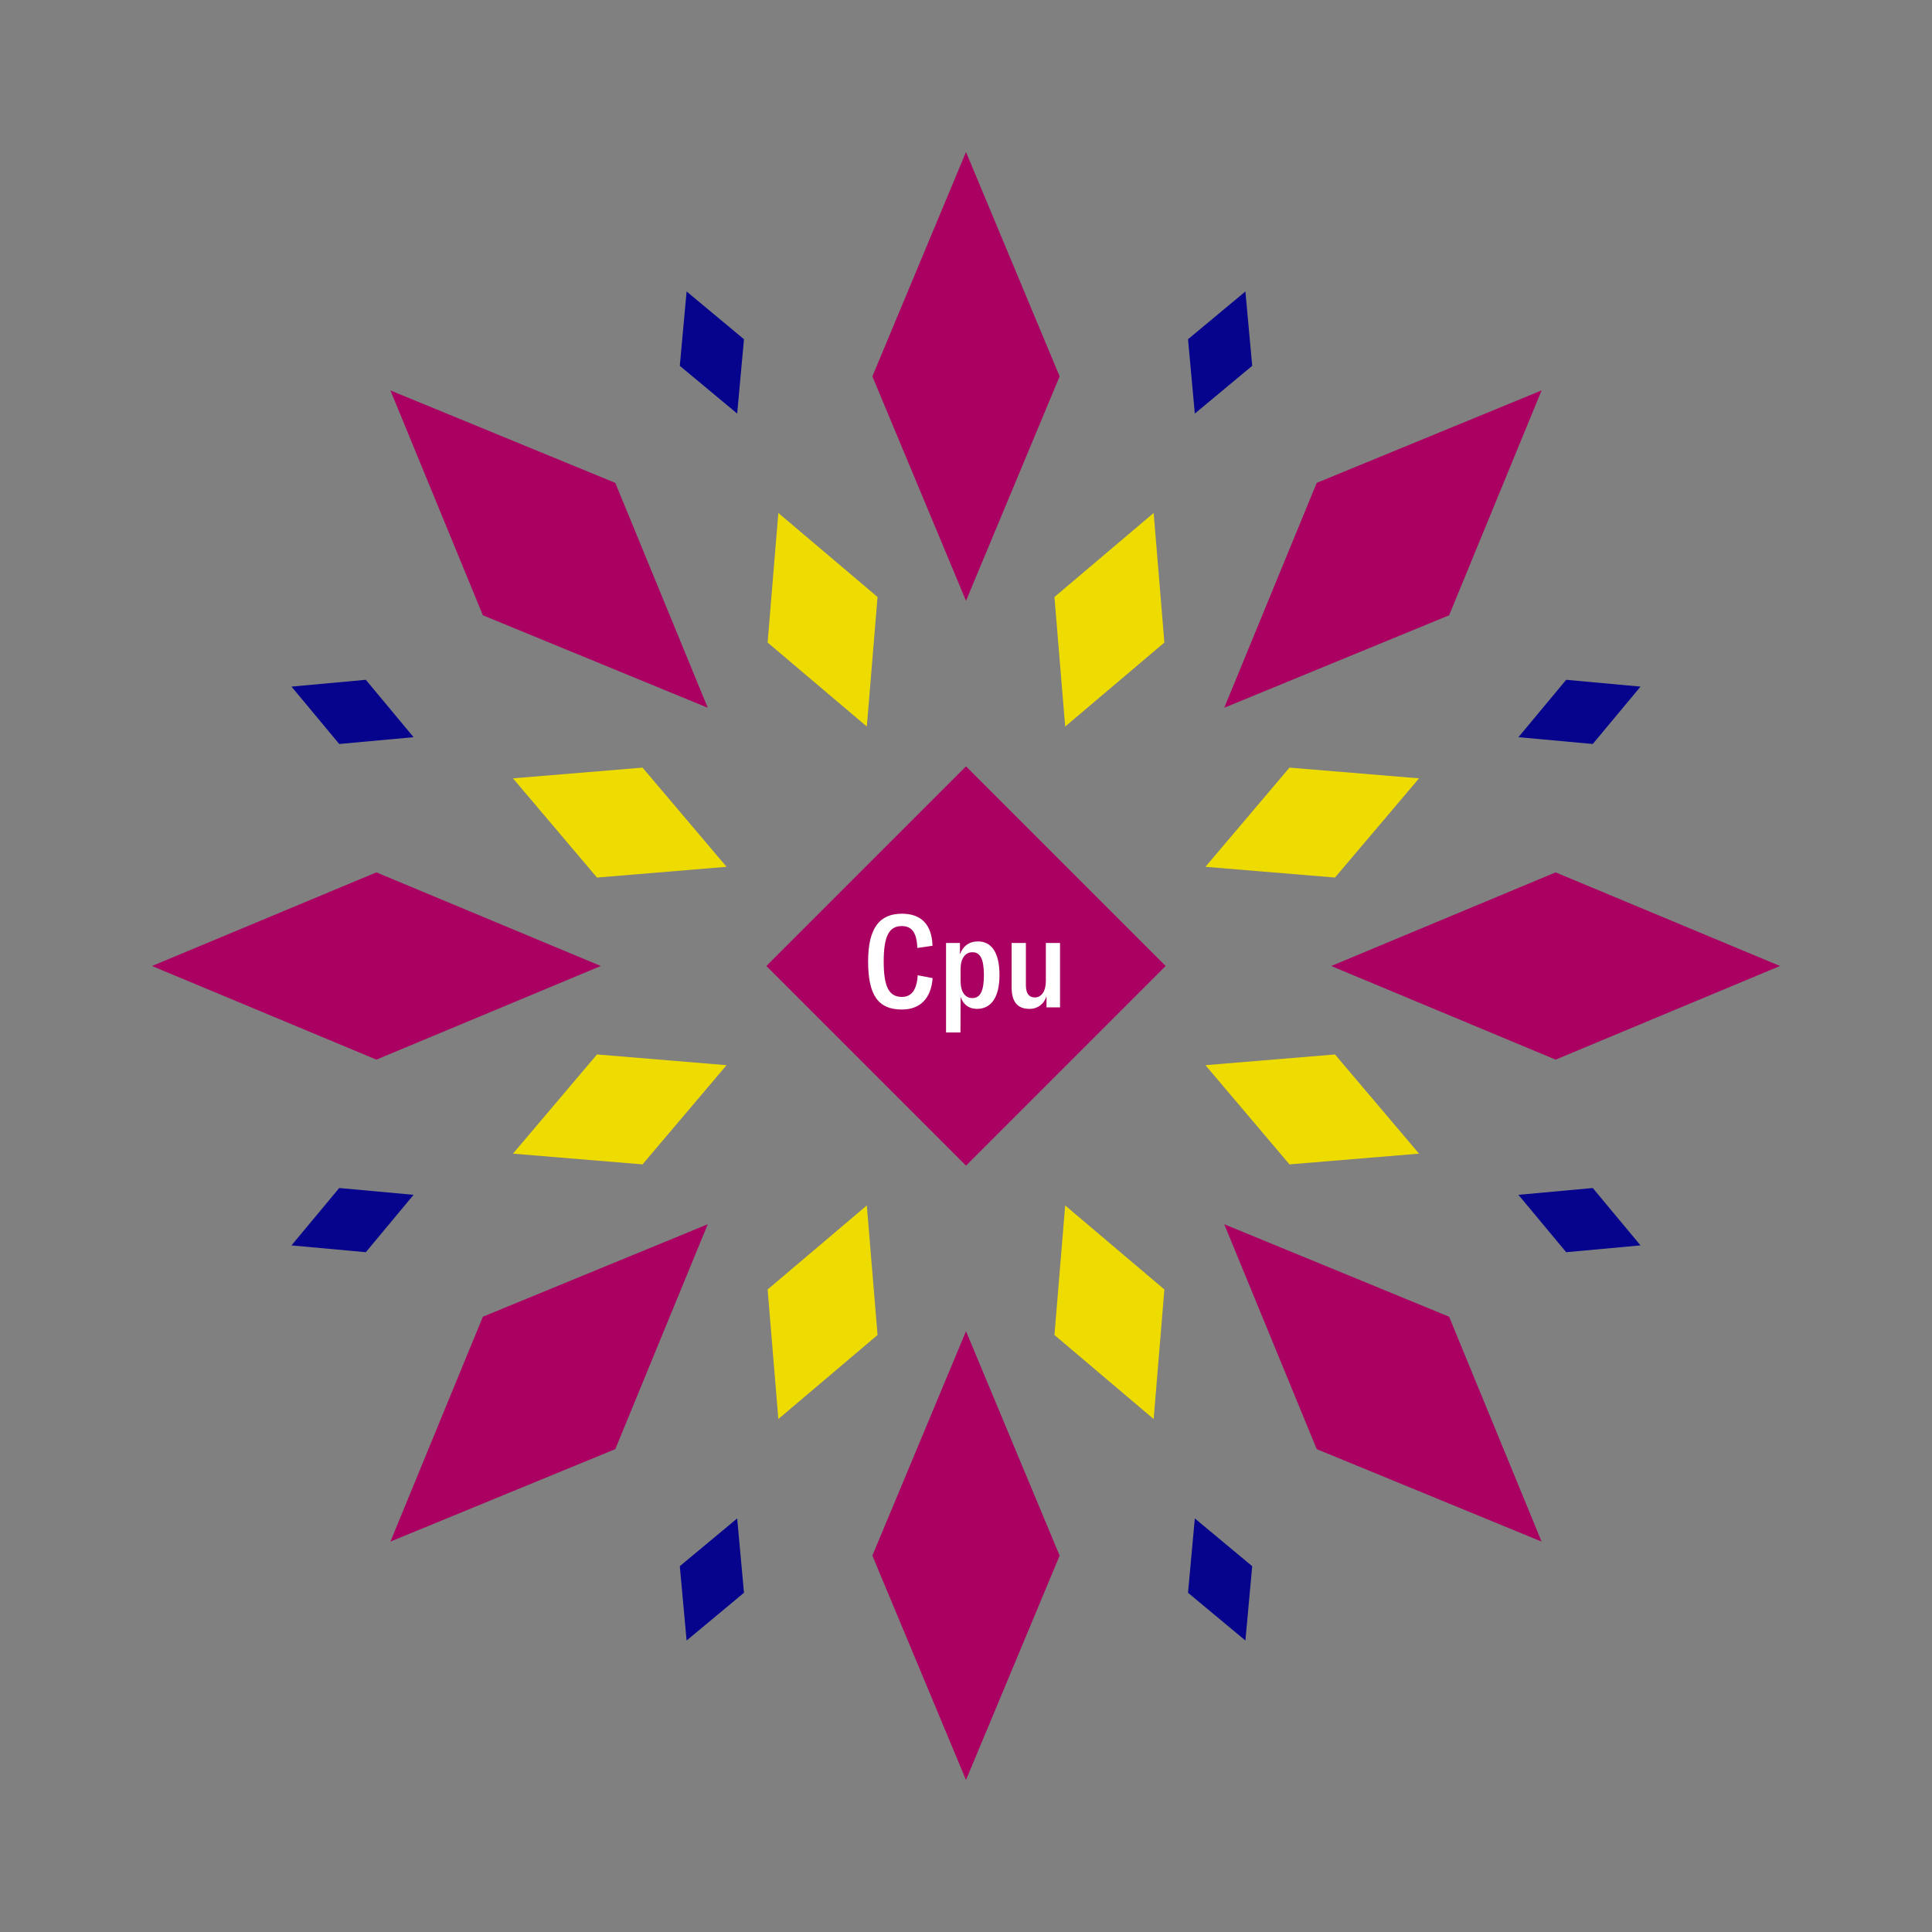 <svg width="1200" height="1200" xmlns="http://www.w3.org/2000/svg" viewBox="-300 -300 600 600"><rect x="-300" y="-300" width="600" height="600" fill="#808080" stroke="none"/><title>Citrus Punch</title><desc></desc><g transform="rotate(45) translate(0 183.108)"><path transform="scale(0.469,1.124)" d="M0-62L62 0 0 62-62 0z" fill="#aa0061"></path></g><g transform="rotate(135) translate(0 183.108)"><path transform="scale(0.469,1.124)" d="M0-62L62 0 0 62-62 0z" fill="#aa0061"></path></g><g transform="rotate(225) translate(0 183.108)"><path transform="scale(0.469,1.124)" d="M0-62L62 0 0 62-62 0z" fill="#aa0061"></path></g><g transform="rotate(315) translate(0 183.108)"><path transform="scale(0.469,1.124)" d="M0-62L62 0 0 62-62 0z" fill="#aa0061"></path></g><g transform="rotate(0) translate(0 183.108)"><path transform="scale(0.469,1.124)" d="M0-62L62 0 0 62-62 0z" fill="#aa0061"></path></g><g transform="rotate(90) translate(0 183.108)"><path transform="scale(0.469,1.124)" d="M0-62L62 0 0 62-62 0z" fill="#aa0061"></path></g><g transform="rotate(180) translate(0 183.108)"><path transform="scale(0.469,1.124)" d="M0-62L62 0 0 62-62 0z" fill="#aa0061"></path></g><g transform="rotate(270) translate(0 183.108)"><path transform="scale(0.469,1.124)" d="M0-62L62 0 0 62-62 0z" fill="#aa0061"></path></g><g transform="rotate(22.5) translate(0 116.386)"><path transform="scale(0.298,0.579)" d="M0-62L62 0 0 62-62 0z" fill="#eedc00"></path></g><g transform="rotate(67.5) translate(0 116.386)"><path transform="scale(0.298,0.579)" d="M0-62L62 0 0 62-62 0z" fill="#eedc00"></path></g><g transform="rotate(112.5) translate(0 116.386)"><path transform="scale(0.298,0.579)" d="M0-62L62 0 0 62-62 0z" fill="#eedc00"></path></g><g transform="rotate(157.5) translate(0 116.386)"><path transform="scale(0.298,0.579)" d="M0-62L62 0 0 62-62 0z" fill="#eedc00"></path></g><g transform="rotate(202.5) translate(0 116.386)"><path transform="scale(0.298,0.579)" d="M0-62L62 0 0 62-62 0z" fill="#eedc00"></path></g><g transform="rotate(247.5) translate(0 116.386)"><path transform="scale(0.298,0.579)" d="M0-62L62 0 0 62-62 0z" fill="#eedc00"></path></g><g transform="rotate(292.5) translate(0 116.386)"><path transform="scale(0.298,0.579)" d="M0-62L62 0 0 62-62 0z" fill="#eedc00"></path></g><g transform="rotate(337.5) translate(0 116.386)"><path transform="scale(0.298,0.579)" d="M0-62L62 0 0 62-62 0z" fill="#eedc00"></path></g><g transform="rotate(22.5) translate(0 206.217)"><path transform="scale(0.174,0.331)" d="M0-62L62 0 0 62-62 0z" fill="#06038d"></path></g><g transform="rotate(67.5) translate(0 206.217)"><path transform="scale(0.174,0.331)" d="M0-62L62 0 0 62-62 0z" fill="#06038d"></path></g><g transform="rotate(112.5) translate(0 206.217)"><path transform="scale(0.174,0.331)" d="M0-62L62 0 0 62-62 0z" fill="#06038d"></path></g><g transform="rotate(157.5) translate(0 206.217)"><path transform="scale(0.174,0.331)" d="M0-62L62 0 0 62-62 0z" fill="#06038d"></path></g><g transform="rotate(202.5) translate(0 206.217)"><path transform="scale(0.174,0.331)" d="M0-62L62 0 0 62-62 0z" fill="#06038d"></path></g><g transform="rotate(247.5) translate(0 206.217)"><path transform="scale(0.174,0.331)" d="M0-62L62 0 0 62-62 0z" fill="#06038d"></path></g><g transform="rotate(292.5) translate(0 206.217)"><path transform="scale(0.174,0.331)" d="M0-62L62 0 0 62-62 0z" fill="#06038d"></path></g><g transform="rotate(337.5) translate(0 206.217)"><path transform="scale(0.174,0.331)" d="M0-62L62 0 0 62-62 0z" fill="#06038d"></path></g><g><path transform="scale(1,1)" d="M0-62L62 0 0 62-62 0z" fill="#aa0061"></path><path fill="#fff" d="M-19.92 13.52C-14.28 13.52-10.84 10.12-10.36 3.76L-15 2.88C-15.28 7.52-17 9.60-19.88 9.60C-23.88 9.60-25.56 6.56-25.56-1.40C-25.56-9.28-23.88-12.40-19.96-12.40C-16.88-12.40-15.28-10.44-15.12-5.60L-10.40-6.28C-10.60-12.92-13.96-16.24-19.88-16.24C-26.76-16.24-30.40-11.92-30.40-1.40C-30.40 9.20-27.16 13.52-19.92 13.52ZM-6.20 20.64L-1.72 20.64L-1.68 9.60C-0.88 11.88 0.84 13.32 3.40 13.32C7.84 13.32 10.40 9.68 10.40 2.84C10.40-4.08 8-7.64 3.68-7.64C1-7.64-1.04-6.12-1.88-3.60L-1.88-7.16L-6.20-7.16ZM1.96 9.96C-0.32 9.96-1.68 7.96-1.68 4.72L-1.68 0.92C-1.68-2.28-0.28-4.28 2-4.28C4.44-4.28 5.56-2.12 5.56 2.84C5.56 7.84 4.40 9.96 1.96 9.96ZM19.72 13.32C22.28 13.32 24.24 11.80 25 9.40L25 12.84L29.20 12.84L29.20-7.16L24.80-7.16L24.80 4.64C24.80 7.80 23.48 9.76 21.36 9.76C19.56 9.76 18.60 8.52 18.60 6L18.60-7.16L14.16-7.16L14.16 6.48C14.16 10.60 15.56 13.32 19.72 13.32Z"></path></g></svg>